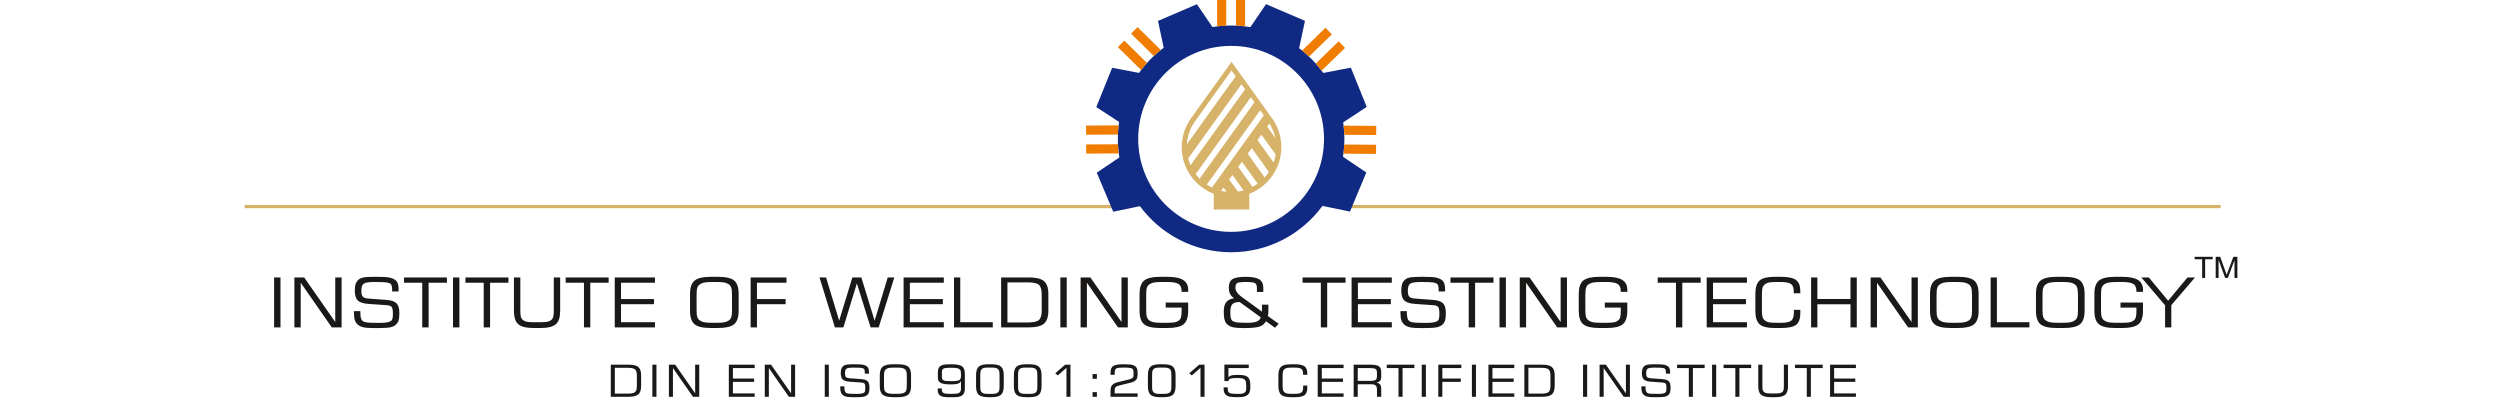 <svg xmlns="http://www.w3.org/2000/svg" xmlns:xlink="http://www.w3.org/1999/xlink" width="300" zoomAndPan="magnify" viewBox="0 0 224.88 37.5" height="50" preserveAspectRatio="xMidYMid meet" version="1.2"><g id="687cec7a51"><path style="fill:none;stroke-width:0.709;stroke-linecap:butt;stroke-linejoin:miter;stroke:#d7b369;stroke-opacity:1;stroke-miterlimit:4;" d="M 203.368 280.887 L 395.746 280.887 " transform="matrix(0.41,0,0,0.41,-61.424,-96.573)"/><path style="fill:none;stroke-width:0.709;stroke-linecap:butt;stroke-linejoin:miter;stroke:#d7b369;stroke-opacity:1;stroke-miterlimit:4;" d="M 443.659 280.887 L 637.134 280.887 " transform="matrix(0.41,0,0,0.41,-61.424,-96.573)"/><path style=" stroke:none;fill-rule:evenodd;fill:#102a83;fill-opacity:1;" d="M 110.742 2.297 C 111.332 2.297 111.91 2.348 112.473 2.441 L 113.883 0.375 L 117.387 1.875 L 116.863 4.34 C 117.695 4.969 118.426 5.719 119.035 6.566 L 121.516 6.086 L 122.945 9.621 L 120.828 11.012 C 120.898 11.496 120.934 11.992 120.934 12.5 C 120.934 13.047 120.891 13.586 120.809 14.109 L 122.91 15.523 L 121.438 19.043 L 118.961 18.531 C 117.105 21.062 114.113 22.703 110.738 22.703 C 107.375 22.703 104.395 21.07 102.535 18.555 L 100.129 19.055 L 98.648 15.539 L 100.684 14.168 C 100.594 13.625 100.547 13.066 100.547 12.5 C 100.547 11.98 100.586 11.473 100.66 10.977 L 98.605 9.637 L 100.035 6.098 L 102.449 6.562 C 103.066 5.695 103.82 4.934 104.672 4.297 L 104.16 1.883 L 107.66 0.379 L 109.062 2.434 C 109.609 2.344 110.168 2.297 110.738 2.297 Z M 110.742 4.129 C 115.359 4.129 119.102 7.875 119.102 12.5 C 119.102 17.121 115.359 20.867 110.742 20.867 C 106.121 20.867 102.379 17.121 102.379 12.5 C 102.379 7.875 106.121 4.129 110.742 4.129 Z M 110.742 4.129 "/><path style=" stroke:none;fill-rule:evenodd;fill:#f07c00;fill-opacity:1;" d="M 111.18 -0.566 L 112 -0.566 L 112 2.371 C 111.73 2.34 111.457 2.316 111.18 2.305 Z M 111.18 -0.566 "/><path style=" stroke:none;fill-rule:evenodd;fill:#f07c00;fill-opacity:1;" d="M 109.48 -0.566 L 110.301 -0.566 L 110.301 2.305 C 110.023 2.316 109.75 2.34 109.48 2.371 Z M 109.48 -0.566 "/><path style=" stroke:none;fill-rule:evenodd;fill:#f07c00;fill-opacity:1;" d="M 101.738 3.027 L 102.316 2.441 L 104.41 4.5 C 104.195 4.672 103.984 4.852 103.781 5.039 Z M 101.738 3.027 "/><path style=" stroke:none;fill-rule:evenodd;fill:#f07c00;fill-opacity:1;" d="M 100.547 4.242 L 101.125 3.652 L 103.168 5.664 C 102.984 5.871 102.809 6.086 102.641 6.301 Z M 100.547 4.242 "/><path style=" stroke:none;fill-rule:evenodd;fill:#f07c00;fill-opacity:1;" d="M 97.688 12.125 L 97.684 11.301 L 100.617 11.285 C 100.586 11.559 100.562 11.832 100.555 12.109 Z M 97.688 12.125 "/><path style=" stroke:none;fill-rule:evenodd;fill:#f07c00;fill-opacity:1;" d="M 97.695 13.824 L 97.691 13 L 100.559 12.984 C 100.57 13.266 100.594 13.539 100.629 13.809 Z M 97.695 13.824 "/><path style=" stroke:none;fill-rule:evenodd;fill:#f07c00;fill-opacity:1;" d="M 120.418 3.723 L 120.992 4.312 L 118.883 6.359 C 118.719 6.141 118.543 5.926 118.359 5.719 Z M 120.418 3.723 "/><path style=" stroke:none;fill-rule:evenodd;fill:#f07c00;fill-opacity:1;" d="M 119.234 2.5 L 119.809 3.094 L 117.75 5.09 C 117.547 4.898 117.34 4.719 117.129 4.547 Z M 119.234 2.5 "/><path style=" stroke:none;fill-rule:evenodd;fill:#f07c00;fill-opacity:1;" d="M 123.789 13.027 L 123.781 13.852 L 120.848 13.832 C 120.883 13.559 120.906 13.285 120.922 13.008 Z M 123.789 13.027 "/><path style=" stroke:none;fill-rule:evenodd;fill:#f07c00;fill-opacity:1;" d="M 123.801 11.328 L 123.797 12.152 L 120.93 12.133 C 120.918 11.855 120.898 11.578 120.867 11.309 Z M 123.801 11.328 "/><path style=" stroke:none;fill-rule:evenodd;fill:#d7b369;fill-opacity:1;" d="M 109.016 16.879 L 113.68 10.387 L 113.355 9.934 L 108.555 16.613 C 108.703 16.711 108.855 16.801 109.016 16.879 Z M 107.906 16.078 L 112.84 9.211 L 112.512 8.758 L 107.551 15.664 C 107.66 15.812 107.777 15.949 107.906 16.078 Z M 107.086 14.871 L 111.996 8.039 L 111.668 7.586 L 106.875 14.258 C 106.93 14.469 107 14.676 107.086 14.871 Z M 106.758 12.984 L 111.152 6.867 L 110.777 6.344 L 107.453 10.969 C 107.227 11.301 107.051 11.664 106.93 12.043 C 106.836 12.348 106.777 12.664 106.758 12.984 Z M 107.098 10.691 L 110.594 5.824 L 110.777 5.566 L 110.961 5.824 L 111.945 7.195 L 111.949 7.195 L 114.422 10.645 L 114.426 10.641 C 114.695 11.023 114.906 11.441 115.047 11.879 C 115.188 12.32 115.262 12.785 115.262 13.25 C 115.262 14.488 114.758 15.609 113.945 16.422 C 113.504 16.863 112.973 17.215 112.379 17.441 L 112.379 18.855 L 109.176 18.855 L 109.176 17.441 C 108.582 17.215 108.047 16.863 107.605 16.422 C 106.797 15.609 106.293 14.488 106.293 13.25 C 106.293 12.793 106.363 12.34 106.5 11.906 C 106.633 11.477 106.836 11.062 107.098 10.688 Z M 114.195 11.109 L 113.984 11.402 L 114.723 12.43 C 114.695 12.289 114.656 12.152 114.613 12.02 C 114.512 11.703 114.371 11.395 114.195 11.109 Z M 114.754 13.91 L 113.469 12.121 L 113.117 12.613 L 114.566 14.629 C 114.648 14.398 114.711 14.156 114.754 13.91 Z M 114.137 15.473 L 112.598 13.332 L 112.234 13.84 L 113.758 15.965 C 113.895 15.809 114.023 15.645 114.137 15.473 Z M 113.129 16.523 L 111.715 14.559 L 111.379 15.027 L 112.664 16.812 C 112.824 16.727 112.98 16.633 113.129 16.523 Z M 109.84 17.172 C 109.996 17.211 110.16 17.238 110.324 17.258 L 110.051 16.875 Z M 111.348 17.242 C 111.523 17.219 111.691 17.18 111.859 17.137 L 110.863 15.746 L 110.566 16.156 Z M 111.348 17.242 "/><path style=" stroke:none;fill-rule:evenodd;fill:#1b1918;fill-opacity:1;" d="M 24.609 29.465 L 24.609 24.969 L 25.184 24.969 L 25.184 29.465 Z M 26.434 29.465 L 26.434 24.969 L 27.316 24.969 L 30.113 28.98 L 30.113 24.969 L 30.684 24.969 L 30.684 29.465 L 29.801 29.465 L 27.004 25.445 L 27.004 29.465 Z M 31.797 28 L 32.371 28 L 32.371 28.086 C 32.371 28.352 32.395 28.551 32.441 28.676 C 32.488 28.805 32.562 28.895 32.668 28.945 C 32.754 28.988 32.883 29.016 33.055 29.031 C 33.23 29.051 33.586 29.059 34.129 29.059 C 34.422 29.059 34.648 29.043 34.812 29.008 C 34.973 28.973 35.094 28.922 35.172 28.848 C 35.215 28.805 35.25 28.738 35.27 28.641 C 35.289 28.543 35.301 28.414 35.301 28.25 C 35.301 27.914 35.262 27.703 35.184 27.617 C 35.105 27.531 34.953 27.48 34.723 27.465 L 33.133 27.355 C 32.656 27.324 32.328 27.219 32.145 27.047 C 31.961 26.871 31.871 26.574 31.871 26.16 C 31.871 25.898 31.898 25.688 31.961 25.527 C 32.02 25.371 32.117 25.238 32.25 25.133 C 32.355 25.055 32.5 24.996 32.688 24.961 C 32.875 24.93 33.207 24.914 33.68 24.914 L 33.863 24.914 C 34.395 24.914 34.766 24.934 34.98 24.98 C 35.199 25.023 35.379 25.102 35.527 25.207 C 35.625 25.281 35.699 25.387 35.746 25.52 C 35.793 25.652 35.816 25.82 35.816 26.02 C 35.816 26.078 35.816 26.121 35.812 26.152 C 35.812 26.184 35.812 26.211 35.809 26.234 L 35.234 26.234 L 35.234 26.125 C 35.234 25.961 35.223 25.832 35.199 25.746 C 35.18 25.656 35.145 25.594 35.098 25.551 C 35.023 25.488 34.895 25.445 34.711 25.418 C 34.527 25.395 34.18 25.379 33.668 25.379 C 33.133 25.379 32.801 25.434 32.664 25.539 C 32.527 25.645 32.461 25.852 32.461 26.168 C 32.461 26.426 32.504 26.602 32.594 26.699 C 32.684 26.797 32.852 26.855 33.109 26.871 L 34.73 26.992 C 35.156 27.023 35.457 27.125 35.625 27.297 C 35.797 27.469 35.883 27.758 35.883 28.16 C 35.883 28.453 35.859 28.676 35.816 28.824 C 35.773 28.973 35.699 29.094 35.598 29.195 C 35.473 29.316 35.305 29.402 35.094 29.453 C 34.883 29.5 34.496 29.527 33.938 29.527 L 33.68 29.527 C 33.203 29.527 32.867 29.504 32.668 29.461 C 32.473 29.422 32.305 29.348 32.176 29.242 C 32.043 29.145 31.949 29.016 31.887 28.852 C 31.828 28.684 31.797 28.473 31.797 28.223 Z M 36.297 25.445 L 36.297 24.969 L 40.164 24.969 L 40.164 25.445 L 38.516 25.445 L 38.516 29.465 L 37.941 29.465 L 37.941 25.445 Z M 40.711 29.465 L 40.711 24.969 L 41.285 24.969 L 41.285 29.465 Z M 41.828 25.445 L 41.828 24.969 L 45.699 24.969 L 45.699 25.445 L 44.047 25.445 L 44.047 29.465 L 43.473 29.465 L 43.473 25.445 Z M 46.195 24.969 L 46.77 24.969 L 46.77 27.918 C 46.77 28.207 46.785 28.41 46.824 28.527 C 46.859 28.641 46.922 28.734 47.008 28.805 C 47.102 28.875 47.211 28.926 47.34 28.957 C 47.469 28.984 47.691 29 48.004 29 L 48.547 29 C 48.863 29 49.086 28.984 49.215 28.957 C 49.344 28.926 49.457 28.875 49.551 28.805 C 49.633 28.734 49.695 28.645 49.73 28.527 C 49.762 28.414 49.781 28.211 49.781 27.918 L 49.781 24.969 L 50.355 24.969 L 50.355 27.98 C 50.355 28.555 50.227 28.953 49.965 29.18 C 49.707 29.406 49.246 29.52 48.586 29.52 L 47.961 29.52 C 47.305 29.52 46.844 29.406 46.586 29.18 C 46.324 28.953 46.195 28.555 46.195 27.98 Z M 50.852 25.445 L 50.852 24.969 L 54.719 24.969 L 54.719 25.445 L 53.066 25.445 L 53.066 29.465 L 52.496 29.465 L 52.496 25.445 Z M 55.266 29.465 L 55.266 24.969 L 58.887 24.969 L 58.887 25.445 L 55.832 25.445 L 55.832 26.918 L 58.801 26.918 L 58.801 27.375 L 55.832 27.375 L 55.832 28.996 L 58.887 28.996 L 58.887 29.465 Z M 64.387 25.379 L 64.066 25.379 C 63.703 25.379 63.445 25.398 63.297 25.434 C 63.148 25.465 63.016 25.523 62.91 25.605 C 62.805 25.68 62.734 25.785 62.695 25.914 C 62.652 26.043 62.633 26.266 62.633 26.582 L 62.633 27.859 C 62.633 28.172 62.652 28.395 62.695 28.523 C 62.734 28.648 62.805 28.75 62.91 28.828 C 63.016 28.91 63.148 28.965 63.297 29 C 63.445 29.035 63.703 29.051 64.066 29.051 L 64.387 29.051 C 64.75 29.051 65.008 29.035 65.16 29 C 65.312 28.965 65.441 28.91 65.551 28.828 C 65.648 28.754 65.723 28.652 65.762 28.527 C 65.801 28.406 65.82 28.18 65.82 27.859 L 65.82 26.578 C 65.82 26.262 65.801 26.039 65.758 25.906 C 65.719 25.777 65.648 25.676 65.543 25.598 C 65.438 25.52 65.309 25.465 65.16 25.43 C 65.012 25.398 64.75 25.379 64.387 25.379 Z M 62.043 26.453 C 62.043 25.879 62.18 25.48 62.453 25.254 C 62.723 25.027 63.207 24.914 63.902 24.914 L 64.555 24.914 C 65.258 24.914 65.746 25.023 66.016 25.246 C 66.285 25.473 66.418 25.875 66.418 26.453 L 66.418 27.98 C 66.418 28.555 66.281 28.957 66.008 29.184 C 65.734 29.406 65.25 29.52 64.555 29.52 L 63.902 29.52 C 63.207 29.52 62.723 29.406 62.453 29.184 C 62.18 28.957 62.043 28.555 62.043 27.98 Z M 67.496 29.465 L 67.496 24.969 L 70.723 24.969 L 70.723 25.445 L 68.066 25.445 L 68.066 26.918 L 70.645 26.918 L 70.645 27.375 L 68.066 27.375 L 68.066 29.465 Z M 73.695 24.969 L 74.285 24.969 L 75.465 28.859 L 76.652 24.969 L 77.461 24.969 L 78.656 28.859 L 79.836 24.969 L 80.43 24.969 L 79.023 29.465 L 78.293 29.465 L 77.059 25.504 L 75.844 29.465 L 75.082 29.465 Z M 81.262 29.465 L 81.262 24.969 L 84.883 24.969 L 84.883 25.445 L 81.828 25.445 L 81.828 26.918 L 84.797 26.918 L 84.797 27.375 L 81.828 27.375 L 81.828 28.996 L 84.883 28.996 L 84.883 29.465 Z M 85.801 29.465 L 85.801 24.969 L 86.363 24.969 L 86.363 28.996 L 89.289 28.996 L 89.289 29.465 Z M 90.043 29.465 L 90.043 24.969 L 92.535 24.969 C 93.184 24.969 93.637 25.078 93.898 25.301 C 94.16 25.527 94.293 25.914 94.293 26.473 L 94.293 27.953 C 94.293 28.512 94.16 28.906 93.898 29.129 C 93.637 29.352 93.18 29.465 92.535 29.465 Z M 90.609 29.02 L 92.441 29.02 C 92.938 29.02 93.273 28.949 93.441 28.801 C 93.609 28.652 93.695 28.375 93.695 27.961 L 93.695 26.508 C 93.695 26.074 93.609 25.781 93.445 25.637 C 93.277 25.488 92.941 25.414 92.441 25.414 L 90.609 25.414 Z M 95.371 29.465 L 95.371 24.969 L 95.945 24.969 L 95.945 29.465 Z M 97.195 29.465 L 97.195 24.969 L 98.074 24.969 L 100.875 28.98 L 100.875 24.969 L 101.441 24.969 L 101.441 29.465 L 100.562 29.465 L 97.762 25.445 L 97.762 29.465 Z M 102.5 26.453 C 102.5 25.879 102.637 25.48 102.91 25.25 C 103.184 25.027 103.664 24.914 104.359 24.914 L 105.016 24.914 C 105.652 24.914 106.121 25.008 106.422 25.195 C 106.723 25.383 106.875 25.676 106.875 26.074 L 106.875 26.266 L 106.285 26.266 L 106.285 26.211 C 106.285 25.902 106.195 25.684 106.016 25.562 C 105.832 25.441 105.488 25.379 104.98 25.379 L 104.527 25.379 C 104.172 25.379 103.918 25.398 103.762 25.434 C 103.609 25.465 103.477 25.523 103.367 25.605 C 103.27 25.68 103.199 25.777 103.156 25.902 C 103.117 26.027 103.098 26.254 103.098 26.578 L 103.098 27.859 C 103.098 28.18 103.117 28.406 103.156 28.527 C 103.199 28.652 103.27 28.754 103.367 28.828 C 103.477 28.91 103.605 28.965 103.758 29 C 103.906 29.035 104.164 29.051 104.527 29.051 L 104.98 29.051 C 105.309 29.051 105.539 29.035 105.676 29.008 C 105.812 28.977 105.93 28.926 106.031 28.852 C 106.125 28.785 106.188 28.691 106.227 28.57 C 106.266 28.453 106.285 28.25 106.285 27.961 L 106.285 27.684 L 104.852 27.684 L 104.852 27.227 L 106.875 27.227 L 106.875 27.977 C 106.875 28.555 106.738 28.957 106.465 29.184 C 106.191 29.406 105.707 29.52 105.016 29.52 L 104.359 29.52 C 103.664 29.52 103.184 29.406 102.91 29.184 C 102.637 28.957 102.5 28.555 102.5 27.977 Z M 113.41 28.562 L 111.508 27.18 C 111.195 27.184 110.977 27.25 110.852 27.379 C 110.73 27.504 110.668 27.746 110.668 28.102 C 110.668 28.355 110.684 28.535 110.715 28.641 C 110.746 28.746 110.797 28.828 110.875 28.883 C 110.953 28.945 111.082 28.988 111.258 29.016 C 111.43 29.039 111.746 29.051 112.203 29.051 C 112.578 29.051 112.859 29.016 113.047 28.938 C 113.234 28.859 113.355 28.734 113.41 28.562 Z M 113.875 28.91 C 113.758 29.141 113.566 29.301 113.301 29.391 C 113.035 29.48 112.566 29.527 111.895 29.527 C 111.422 29.527 111.074 29.496 110.863 29.441 C 110.648 29.383 110.477 29.285 110.34 29.145 C 110.25 29.051 110.184 28.918 110.141 28.75 C 110.102 28.582 110.078 28.348 110.078 28.055 C 110.078 27.672 110.152 27.387 110.293 27.203 C 110.438 27.02 110.676 26.895 111.008 26.84 C 110.848 26.738 110.727 26.609 110.648 26.457 C 110.574 26.301 110.535 26.109 110.535 25.883 C 110.535 25.52 110.641 25.266 110.859 25.125 C 111.078 24.984 111.48 24.914 112.074 24.914 C 112.629 24.914 113.031 24.988 113.273 25.141 C 113.516 25.297 113.637 25.547 113.637 25.895 L 113.637 26.273 L 113.062 26.273 L 113.062 25.93 C 113.062 25.711 113.012 25.566 112.906 25.492 C 112.801 25.418 112.523 25.379 112.074 25.379 C 111.641 25.379 111.375 25.414 111.277 25.48 C 111.18 25.547 111.129 25.68 111.129 25.883 C 111.129 26.168 111.293 26.43 111.617 26.664 C 111.633 26.676 111.645 26.688 111.656 26.695 L 113.516 28.047 L 113.516 27.422 L 114.094 27.422 L 114.094 28.086 C 114.094 28.129 114.09 28.18 114.082 28.238 C 114.074 28.297 114.062 28.363 114.047 28.438 L 115.023 29.145 L 114.688 29.496 Z M 117.172 25.445 L 117.172 24.969 L 121.039 24.969 L 121.039 25.445 L 119.387 25.445 L 119.387 29.465 L 118.816 29.465 L 118.816 25.445 Z M 121.582 29.465 L 121.582 24.969 L 125.203 24.969 L 125.203 25.445 L 122.152 25.445 L 122.152 26.918 L 125.117 26.918 L 125.117 27.375 L 122.152 27.375 L 122.152 28.996 L 125.203 28.996 L 125.203 29.465 Z M 125.98 28 L 126.555 28 L 126.555 28.086 C 126.555 28.352 126.582 28.551 126.625 28.676 C 126.672 28.805 126.75 28.895 126.855 28.945 C 126.938 28.988 127.066 29.016 127.238 29.031 C 127.414 29.051 127.77 29.059 128.312 29.059 C 128.605 29.059 128.836 29.043 128.996 29.008 C 129.156 28.973 129.277 28.922 129.359 28.848 C 129.402 28.805 129.434 28.738 129.453 28.641 C 129.477 28.543 129.484 28.414 129.484 28.25 C 129.484 27.914 129.445 27.703 129.371 27.617 C 129.293 27.531 129.137 27.48 128.91 27.465 L 127.316 27.355 C 126.84 27.324 126.512 27.219 126.328 27.047 C 126.145 26.871 126.055 26.574 126.055 26.16 C 126.055 25.898 126.086 25.688 126.145 25.527 C 126.203 25.371 126.301 25.238 126.438 25.133 C 126.539 25.055 126.684 24.996 126.871 24.961 C 127.062 24.93 127.391 24.914 127.863 24.914 L 128.051 24.914 C 128.578 24.914 128.953 24.934 129.168 24.98 C 129.383 25.023 129.566 25.102 129.711 25.207 C 129.809 25.281 129.883 25.387 129.93 25.52 C 129.977 25.652 130 25.82 130 26.02 C 130 26.078 130 26.121 130 26.152 C 129.996 26.184 129.996 26.211 129.996 26.234 L 129.418 26.234 L 129.418 26.125 C 129.418 25.961 129.41 25.832 129.387 25.746 C 129.363 25.656 129.328 25.594 129.281 25.551 C 129.207 25.488 129.082 25.445 128.898 25.418 C 128.715 25.395 128.363 25.379 127.852 25.379 C 127.32 25.379 126.984 25.434 126.848 25.539 C 126.711 25.645 126.645 25.852 126.645 26.168 C 126.645 26.426 126.688 26.602 126.777 26.699 C 126.867 26.797 127.039 26.855 127.293 26.871 L 128.914 26.992 C 129.344 27.023 129.641 27.125 129.812 27.297 C 129.984 27.469 130.066 27.758 130.066 28.16 C 130.066 28.453 130.047 28.676 130 28.824 C 129.957 28.973 129.887 29.094 129.785 29.195 C 129.656 29.316 129.488 29.402 129.277 29.453 C 129.066 29.5 128.68 29.527 128.121 29.527 L 127.863 29.527 C 127.387 29.527 127.051 29.504 126.852 29.461 C 126.656 29.422 126.492 29.348 126.359 29.242 C 126.23 29.145 126.133 29.016 126.074 28.852 C 126.012 28.684 125.98 28.473 125.98 28.223 Z M 130.48 25.445 L 130.48 24.969 L 134.352 24.969 L 134.352 25.445 L 132.699 25.445 L 132.699 29.465 L 132.125 29.465 L 132.125 25.445 Z M 134.895 29.465 L 134.895 24.969 L 135.469 24.969 L 135.469 29.465 Z M 136.719 29.465 L 136.719 24.969 L 137.602 24.969 L 140.398 28.98 L 140.398 24.969 L 140.969 24.969 L 140.969 29.465 L 140.086 29.465 L 137.289 25.445 L 137.289 29.465 Z M 142.027 26.453 C 142.027 25.879 142.16 25.48 142.434 25.25 C 142.707 25.027 143.191 24.914 143.883 24.914 L 144.539 24.914 C 145.176 24.914 145.645 25.008 145.945 25.195 C 146.25 25.383 146.398 25.676 146.398 26.074 L 146.398 26.266 L 145.809 26.266 L 145.809 26.211 C 145.809 25.902 145.719 25.684 145.539 25.562 C 145.359 25.441 145.012 25.379 144.504 25.379 L 144.051 25.379 C 143.695 25.379 143.441 25.398 143.289 25.434 C 143.133 25.465 143 25.523 142.891 25.605 C 142.793 25.68 142.723 25.777 142.684 25.902 C 142.641 26.027 142.621 26.254 142.621 26.578 L 142.621 27.859 C 142.621 28.18 142.641 28.406 142.684 28.527 C 142.723 28.652 142.793 28.754 142.891 28.828 C 143 28.91 143.133 28.965 143.281 29 C 143.434 29.035 143.688 29.051 144.051 29.051 L 144.504 29.051 C 144.832 29.051 145.066 29.035 145.203 29.008 C 145.34 28.977 145.457 28.926 145.555 28.852 C 145.648 28.785 145.715 28.691 145.754 28.57 C 145.789 28.453 145.809 28.25 145.809 27.961 L 145.809 27.684 L 144.375 27.684 L 144.375 27.227 L 146.398 27.227 L 146.398 27.977 C 146.398 28.555 146.262 28.957 145.988 29.184 C 145.719 29.406 145.234 29.52 144.539 29.52 L 143.883 29.52 C 143.191 29.52 142.707 29.406 142.434 29.184 C 142.16 28.957 142.027 28.555 142.027 27.977 Z M 149.133 25.445 L 149.133 24.969 L 153 24.969 L 153 25.445 L 151.348 25.445 L 151.348 29.465 L 150.777 29.465 L 150.777 25.445 Z M 153.543 29.465 L 153.543 24.969 L 157.164 24.969 L 157.164 25.445 L 154.113 25.445 L 154.113 26.918 L 157.078 26.918 L 157.078 27.375 L 154.113 27.375 L 154.113 28.996 L 157.164 28.996 L 157.164 29.465 Z M 157.922 26.453 C 157.922 25.879 158.047 25.477 158.301 25.25 C 158.555 25.023 159 24.914 159.641 24.914 L 160.246 24.914 C 160.883 24.914 161.328 25.008 161.586 25.203 C 161.84 25.398 161.969 25.727 161.969 26.195 L 161.969 26.391 L 161.379 26.391 L 161.379 26.266 C 161.379 25.926 161.301 25.691 161.141 25.57 C 160.98 25.445 160.668 25.379 160.203 25.379 L 159.805 25.379 C 159.492 25.379 159.266 25.398 159.125 25.43 C 158.98 25.465 158.863 25.52 158.77 25.598 C 158.672 25.676 158.605 25.773 158.566 25.898 C 158.531 26.023 158.512 26.25 158.512 26.578 L 158.512 27.859 C 158.512 28.184 158.531 28.41 158.566 28.535 C 158.605 28.656 158.672 28.758 158.77 28.836 C 158.863 28.914 158.977 28.969 159.113 29.004 C 159.25 29.035 159.48 29.051 159.805 29.051 L 160.203 29.051 C 160.68 29.051 160.996 28.988 161.156 28.855 C 161.312 28.727 161.391 28.473 161.391 28.102 C 161.391 28.047 161.391 28.004 161.387 27.973 C 161.387 27.941 161.387 27.914 161.383 27.891 L 161.969 27.891 L 161.969 28.184 C 161.969 28.684 161.844 29.031 161.598 29.227 C 161.348 29.422 160.898 29.52 160.246 29.52 L 159.641 29.52 C 159 29.52 158.555 29.406 158.301 29.184 C 158.047 28.957 157.922 28.555 157.922 27.98 Z M 162.938 29.465 L 162.938 24.969 L 163.504 24.969 L 163.504 26.91 L 166.484 26.91 L 166.484 24.969 L 167.051 24.969 L 167.051 29.465 L 166.484 29.465 L 166.484 27.383 L 163.504 27.383 L 163.504 29.465 Z M 168.297 29.465 L 168.297 24.969 L 169.18 24.969 L 171.98 28.98 L 171.98 24.969 L 172.547 24.969 L 172.547 29.465 L 171.668 29.465 L 168.867 25.445 L 168.867 29.465 Z M 175.984 25.379 L 175.668 25.379 C 175.305 25.379 175.047 25.398 174.895 25.434 C 174.746 25.465 174.617 25.523 174.508 25.605 C 174.406 25.68 174.336 25.785 174.293 25.914 C 174.25 26.043 174.23 26.266 174.23 26.582 L 174.23 27.859 C 174.23 28.172 174.25 28.395 174.293 28.523 C 174.336 28.648 174.406 28.75 174.508 28.828 C 174.617 28.91 174.746 28.965 174.895 29 C 175.047 29.035 175.305 29.051 175.668 29.051 L 175.984 29.051 C 176.348 29.051 176.605 29.035 176.758 29 C 176.91 28.965 177.043 28.91 177.152 28.828 C 177.25 28.754 177.32 28.652 177.359 28.527 C 177.402 28.406 177.422 28.18 177.422 27.859 L 177.422 26.578 C 177.422 26.262 177.398 26.039 177.359 25.906 C 177.316 25.777 177.246 25.676 177.145 25.598 C 177.039 25.52 176.91 25.465 176.758 25.43 C 176.609 25.398 176.352 25.379 175.984 25.379 Z M 173.641 26.453 C 173.641 25.879 173.777 25.48 174.051 25.254 C 174.324 25.027 174.809 24.914 175.504 24.914 L 176.156 24.914 C 176.859 24.914 177.344 25.023 177.613 25.246 C 177.883 25.473 178.016 25.875 178.016 26.453 L 178.016 27.98 C 178.016 28.555 177.879 28.957 177.605 29.184 C 177.332 29.406 176.848 29.52 176.156 29.52 L 175.504 29.52 C 174.809 29.52 174.324 29.406 174.051 29.184 C 173.777 28.957 173.641 28.555 173.641 27.98 Z M 179.098 29.465 L 179.098 24.969 L 179.66 24.969 L 179.66 28.996 L 182.586 28.996 L 182.586 29.465 Z M 185.52 25.379 L 185.203 25.379 C 184.84 25.379 184.582 25.398 184.43 25.434 C 184.281 25.465 184.152 25.523 184.043 25.605 C 183.941 25.68 183.871 25.785 183.828 25.914 C 183.785 26.043 183.766 26.266 183.766 26.582 L 183.766 27.859 C 183.766 28.172 183.785 28.395 183.828 28.523 C 183.871 28.648 183.941 28.75 184.043 28.828 C 184.152 28.91 184.281 28.965 184.43 29 C 184.582 29.035 184.84 29.051 185.203 29.051 L 185.52 29.051 C 185.883 29.051 186.141 29.035 186.293 29 C 186.445 28.965 186.578 28.91 186.688 28.828 C 186.785 28.754 186.855 28.652 186.895 28.527 C 186.938 28.406 186.957 28.18 186.957 27.859 L 186.957 26.578 C 186.957 26.262 186.934 26.039 186.895 25.906 C 186.852 25.777 186.781 25.676 186.68 25.598 C 186.574 25.52 186.445 25.465 186.293 25.43 C 186.145 25.398 185.887 25.379 185.52 25.379 Z M 183.176 26.453 C 183.176 25.879 183.312 25.48 183.586 25.254 C 183.859 25.027 184.344 24.914 185.039 24.914 L 185.691 24.914 C 186.395 24.914 186.879 25.023 187.148 25.246 C 187.418 25.473 187.555 25.875 187.555 26.453 L 187.555 27.98 C 187.555 28.555 187.414 28.957 187.141 29.184 C 186.867 29.406 186.383 29.52 185.691 29.52 L 185.039 29.52 C 184.344 29.52 183.859 29.406 183.586 29.184 C 183.312 28.957 183.176 28.555 183.176 27.98 Z M 188.434 26.453 C 188.434 25.879 188.57 25.48 188.844 25.25 C 189.117 25.027 189.598 24.914 190.293 24.914 L 190.949 24.914 C 191.586 24.914 192.055 25.008 192.355 25.195 C 192.656 25.383 192.809 25.676 192.809 26.074 L 192.809 26.266 L 192.219 26.266 L 192.219 26.211 C 192.219 25.902 192.129 25.684 191.949 25.562 C 191.766 25.441 191.422 25.379 190.914 25.379 L 190.461 25.379 C 190.105 25.379 189.852 25.398 189.695 25.434 C 189.543 25.465 189.41 25.523 189.301 25.605 C 189.203 25.68 189.133 25.777 189.09 25.902 C 189.051 26.027 189.031 26.254 189.031 26.578 L 189.031 27.859 C 189.031 28.18 189.051 28.406 189.09 28.527 C 189.133 28.652 189.203 28.754 189.301 28.828 C 189.41 28.91 189.539 28.965 189.691 29 C 189.84 29.035 190.098 29.051 190.461 29.051 L 190.914 29.051 C 191.242 29.051 191.473 29.035 191.609 29.008 C 191.746 28.977 191.863 28.926 191.965 28.852 C 192.055 28.785 192.121 28.691 192.16 28.57 C 192.199 28.453 192.219 28.25 192.219 27.961 L 192.219 27.684 L 190.785 27.684 L 190.785 27.227 L 192.809 27.227 L 192.809 27.977 C 192.809 28.555 192.672 28.957 192.398 29.184 C 192.125 29.406 191.641 29.52 190.949 29.52 L 190.293 29.52 C 189.598 29.52 189.117 29.406 188.844 29.184 C 188.57 28.957 188.434 28.555 188.434 27.977 Z M 195.359 29.465 L 194.797 29.465 L 194.797 27.473 L 192.66 24.969 L 193.332 24.969 L 195.074 27.062 L 196.816 24.969 L 197.492 24.969 L 195.359 27.465 Z M 195.359 29.465 "/><path style=" stroke:none;fill-rule:evenodd;fill:#1b1918;fill-opacity:1;" d="M 198.133 25.012 L 198.133 23.336 L 197.457 23.336 L 197.457 23.113 L 199.082 23.113 L 199.082 23.336 L 198.402 23.336 L 198.402 25.012 Z M 199.352 25.012 L 199.352 23.113 L 199.758 23.113 L 200.242 24.457 C 200.289 24.582 200.32 24.676 200.34 24.738 C 200.363 24.668 200.398 24.566 200.449 24.434 L 200.941 23.113 L 201.305 23.113 L 201.305 25.012 L 201.043 25.012 L 201.043 23.422 L 200.449 25.012 L 200.203 25.012 L 199.613 23.395 L 199.613 25.012 Z M 199.352 25.012 "/><path style=" stroke:none;fill-rule:evenodd;fill:#1b1918;fill-opacity:1;" d="M 54.91 35.711 L 54.91 32.82 L 56.512 32.82 C 56.93 32.82 57.223 32.891 57.391 33.035 C 57.559 33.176 57.641 33.43 57.641 33.785 L 57.641 34.738 C 57.641 35.098 57.559 35.348 57.391 35.492 C 57.223 35.637 56.93 35.711 56.512 35.711 Z M 55.277 35.426 L 56.453 35.426 C 56.773 35.426 56.988 35.379 57.098 35.281 C 57.203 35.188 57.258 35.008 57.258 34.742 L 57.258 33.809 C 57.258 33.527 57.203 33.344 57.098 33.246 C 56.988 33.152 56.773 33.105 56.453 33.105 L 55.277 33.105 Z M 58.652 35.711 L 58.652 32.82 L 59.02 32.82 L 59.02 35.711 Z M 60.141 35.711 L 60.141 32.82 L 60.707 32.82 L 62.504 35.398 L 62.504 32.82 L 62.871 32.82 L 62.871 35.711 L 62.305 35.711 L 60.504 33.125 L 60.504 35.711 Z M 65.535 35.711 L 65.535 32.82 L 67.863 32.82 L 67.863 33.125 L 65.902 33.125 L 65.902 34.07 L 67.809 34.07 L 67.809 34.367 L 65.902 34.367 L 65.902 35.406 L 67.863 35.406 L 67.863 35.711 Z M 68.77 35.711 L 68.77 32.82 L 69.336 32.82 L 71.137 35.398 L 71.137 32.82 L 71.5 32.82 L 71.5 35.711 L 70.938 35.711 L 69.137 33.125 L 69.137 35.711 Z M 74.168 35.711 L 74.168 32.82 L 74.535 32.82 L 74.535 35.711 Z M 75.562 34.77 L 75.934 34.77 L 75.934 34.824 C 75.934 34.996 75.949 35.121 75.98 35.203 C 76.008 35.285 76.059 35.344 76.125 35.375 C 76.18 35.402 76.262 35.422 76.371 35.434 C 76.484 35.441 76.715 35.449 77.062 35.449 C 77.25 35.449 77.398 35.438 77.504 35.418 C 77.605 35.395 77.684 35.359 77.734 35.312 C 77.762 35.285 77.781 35.242 77.797 35.18 C 77.809 35.117 77.816 35.035 77.816 34.93 C 77.816 34.711 77.793 34.578 77.742 34.523 C 77.691 34.469 77.594 34.434 77.445 34.426 L 76.422 34.355 C 76.117 34.332 75.906 34.266 75.785 34.156 C 75.668 34.043 75.609 33.852 75.609 33.586 C 75.609 33.418 75.629 33.281 75.668 33.18 C 75.707 33.078 75.77 32.992 75.855 32.926 C 75.922 32.875 76.016 32.836 76.137 32.816 C 76.258 32.793 76.469 32.785 76.773 32.785 L 76.895 32.785 C 77.234 32.785 77.473 32.797 77.613 32.824 C 77.75 32.855 77.867 32.902 77.961 32.973 C 78.023 33.02 78.07 33.086 78.102 33.172 C 78.133 33.258 78.148 33.367 78.148 33.492 C 78.148 33.531 78.148 33.559 78.148 33.582 C 78.145 33.602 78.145 33.617 78.145 33.633 L 77.773 33.633 L 77.773 33.562 C 77.773 33.457 77.766 33.375 77.754 33.316 C 77.738 33.262 77.715 33.219 77.684 33.191 C 77.641 33.152 77.555 33.125 77.438 33.109 C 77.32 33.094 77.098 33.086 76.766 33.086 C 76.426 33.086 76.211 33.117 76.121 33.184 C 76.035 33.254 75.988 33.387 75.988 33.59 C 75.988 33.754 76.02 33.871 76.074 33.934 C 76.133 33.996 76.242 34.031 76.406 34.043 L 77.449 34.121 C 77.727 34.141 77.918 34.207 78.027 34.316 C 78.137 34.426 78.191 34.613 78.191 34.871 C 78.191 35.059 78.176 35.203 78.148 35.297 C 78.121 35.391 78.074 35.473 78.008 35.535 C 77.93 35.613 77.82 35.668 77.684 35.703 C 77.547 35.734 77.301 35.75 76.941 35.75 L 76.773 35.75 C 76.469 35.75 76.25 35.734 76.125 35.707 C 75.996 35.68 75.891 35.633 75.809 35.566 C 75.723 35.504 75.66 35.422 75.625 35.312 C 75.582 35.207 75.562 35.074 75.562 34.91 Z M 80.629 33.086 L 80.422 33.086 C 80.191 33.086 80.023 33.094 79.93 33.117 C 79.832 33.141 79.75 33.176 79.68 33.227 C 79.613 33.277 79.566 33.344 79.539 33.426 C 79.516 33.512 79.5 33.652 79.5 33.855 L 79.5 34.676 C 79.5 34.879 79.516 35.02 79.539 35.102 C 79.566 35.188 79.613 35.25 79.68 35.301 C 79.75 35.352 79.832 35.391 79.93 35.41 C 80.023 35.434 80.191 35.445 80.422 35.445 L 80.629 35.445 C 80.863 35.445 81.027 35.434 81.125 35.41 C 81.223 35.391 81.309 35.352 81.379 35.301 C 81.441 35.254 81.488 35.188 81.512 35.109 C 81.539 35.027 81.551 34.883 81.551 34.676 L 81.551 33.852 C 81.551 33.652 81.539 33.508 81.512 33.422 C 81.484 33.34 81.438 33.273 81.375 33.223 C 81.305 33.172 81.223 33.137 81.125 33.117 C 81.031 33.094 80.863 33.086 80.629 33.086 Z M 79.121 33.773 C 79.121 33.406 79.207 33.148 79.387 33.004 C 79.559 32.855 79.871 32.785 80.32 32.785 L 80.738 32.785 C 81.191 32.785 81.504 32.855 81.676 33 C 81.848 33.141 81.934 33.402 81.934 33.773 L 81.934 34.754 C 81.934 35.125 81.848 35.383 81.672 35.527 C 81.496 35.672 81.184 35.746 80.738 35.746 L 80.32 35.746 C 79.871 35.746 79.559 35.672 79.387 35.527 C 79.207 35.383 79.121 35.125 79.121 34.754 Z M 84.711 33.504 L 84.711 33.918 C 84.711 34.074 84.762 34.176 84.855 34.227 C 84.949 34.281 85.188 34.305 85.57 34.305 C 85.797 34.305 85.965 34.297 86.078 34.273 C 86.191 34.254 86.277 34.219 86.328 34.172 C 86.363 34.137 86.391 34.09 86.406 34.027 C 86.422 33.961 86.43 33.863 86.43 33.73 C 86.43 33.602 86.422 33.504 86.41 33.434 C 86.398 33.363 86.383 33.316 86.355 33.289 C 86.293 33.219 86.207 33.168 86.094 33.137 C 85.98 33.109 85.77 33.098 85.461 33.098 C 85.148 33.098 84.945 33.121 84.852 33.176 C 84.758 33.227 84.711 33.336 84.711 33.504 Z M 86.777 33.629 L 86.777 34.961 C 86.777 35.25 86.707 35.453 86.559 35.57 C 86.41 35.691 86.16 35.75 85.805 35.75 L 85.289 35.75 C 84.949 35.75 84.703 35.699 84.559 35.602 C 84.41 35.504 84.336 35.344 84.336 35.117 L 84.336 34.961 L 84.707 34.961 L 84.707 35.055 C 84.707 35.211 84.754 35.316 84.852 35.367 C 84.949 35.422 85.164 35.449 85.5 35.449 C 85.73 35.449 85.902 35.441 86.008 35.43 C 86.117 35.418 86.195 35.398 86.246 35.367 C 86.301 35.34 86.344 35.289 86.379 35.223 C 86.414 35.152 86.43 35.078 86.43 34.992 L 86.43 34.301 C 86.371 34.41 86.273 34.484 86.141 34.531 C 86.008 34.574 85.789 34.598 85.484 34.598 C 85.066 34.598 84.773 34.551 84.602 34.461 C 84.434 34.371 84.348 34.223 84.348 34.012 L 84.348 33.484 C 84.348 33.344 84.371 33.23 84.414 33.133 C 84.461 33.039 84.527 32.965 84.621 32.914 C 84.707 32.867 84.812 32.832 84.941 32.812 C 85.07 32.793 85.301 32.785 85.625 32.785 C 86.062 32.785 86.363 32.844 86.531 32.973 C 86.695 33.094 86.777 33.316 86.777 33.629 Z M 88.887 35.449 L 89.18 35.449 C 89.352 35.449 89.477 35.438 89.559 35.418 C 89.637 35.398 89.703 35.363 89.758 35.316 C 89.809 35.27 89.848 35.211 89.867 35.137 C 89.887 35.066 89.898 34.938 89.898 34.75 L 89.898 33.781 C 89.898 33.598 89.887 33.469 89.867 33.395 C 89.848 33.324 89.809 33.262 89.758 33.215 C 89.703 33.168 89.633 33.133 89.551 33.113 C 89.465 33.09 89.34 33.082 89.18 33.082 L 88.887 33.082 C 88.711 33.082 88.582 33.09 88.5 33.109 C 88.422 33.129 88.355 33.164 88.305 33.211 C 88.254 33.258 88.219 33.32 88.195 33.391 C 88.176 33.465 88.164 33.594 88.164 33.781 L 88.164 34.746 C 88.164 34.934 88.176 35.062 88.195 35.137 C 88.219 35.211 88.254 35.27 88.305 35.316 C 88.355 35.363 88.422 35.398 88.5 35.418 C 88.582 35.438 88.711 35.449 88.887 35.449 Z M 88.871 35.746 C 88.469 35.746 88.184 35.672 88.023 35.527 C 87.863 35.383 87.785 35.125 87.785 34.754 L 87.785 33.773 C 87.785 33.402 87.863 33.145 88.023 33 C 88.184 32.855 88.469 32.785 88.871 32.785 L 89.191 32.785 C 89.594 32.785 89.879 32.855 90.035 33 C 90.195 33.145 90.277 33.402 90.277 33.773 L 90.277 34.754 C 90.277 35.125 90.195 35.383 90.035 35.527 C 89.879 35.672 89.594 35.746 89.191 35.746 Z M 92.289 35.449 L 92.578 35.449 C 92.754 35.449 92.879 35.438 92.961 35.418 C 93.039 35.398 93.105 35.363 93.16 35.316 C 93.211 35.27 93.246 35.211 93.27 35.137 C 93.289 35.066 93.301 34.938 93.301 34.75 L 93.301 33.781 C 93.301 33.598 93.289 33.469 93.27 33.395 C 93.246 33.324 93.211 33.262 93.16 33.215 C 93.105 33.168 93.035 33.133 92.949 33.113 C 92.867 33.09 92.742 33.082 92.578 33.082 L 92.289 33.082 C 92.109 33.082 91.98 33.09 91.902 33.109 C 91.824 33.129 91.758 33.164 91.707 33.211 C 91.656 33.258 91.617 33.32 91.598 33.391 C 91.574 33.465 91.566 33.594 91.566 33.781 L 91.566 34.746 C 91.566 34.934 91.574 35.062 91.598 35.137 C 91.617 35.211 91.656 35.27 91.707 35.316 C 91.758 35.363 91.824 35.398 91.902 35.418 C 91.98 35.438 92.109 35.449 92.289 35.449 Z M 92.273 35.746 C 91.871 35.746 91.586 35.672 91.426 35.527 C 91.266 35.383 91.188 35.125 91.188 34.754 L 91.188 33.773 C 91.188 33.402 91.266 33.145 91.426 33 C 91.586 32.855 91.871 32.785 92.273 32.785 L 92.594 32.785 C 92.996 32.785 93.277 32.855 93.438 33 C 93.598 33.145 93.68 33.402 93.68 33.773 L 93.68 34.754 C 93.68 35.125 93.598 35.383 93.438 35.527 C 93.277 35.672 92.996 35.746 92.594 35.746 Z M 95.922 35.711 L 95.922 33.105 L 95.141 33.789 L 94.914 33.594 L 95.805 32.82 L 96.281 32.82 L 96.281 35.711 Z M 98.27 35.711 L 98.27 35.289 L 98.66 35.289 L 98.66 35.711 Z M 98.27 34.09 L 98.27 33.664 L 98.66 33.664 L 98.66 34.09 Z M 99.887 35.711 L 99.887 35.223 C 99.887 35.07 99.898 34.949 99.926 34.863 C 99.953 34.773 99.996 34.699 100.059 34.637 C 100.113 34.578 100.188 34.527 100.277 34.484 C 100.363 34.441 100.512 34.398 100.715 34.352 L 101.465 34.172 C 101.578 34.145 101.676 34.113 101.75 34.078 C 101.824 34.047 101.875 34.012 101.902 33.977 C 101.922 33.949 101.938 33.914 101.949 33.867 C 101.957 33.82 101.961 33.73 101.961 33.594 C 101.961 33.453 101.949 33.355 101.93 33.301 C 101.91 33.242 101.871 33.199 101.82 33.164 C 101.777 33.137 101.688 33.113 101.555 33.102 C 101.426 33.086 101.238 33.082 101.004 33.082 C 100.684 33.082 100.48 33.109 100.391 33.172 C 100.305 33.234 100.262 33.363 100.262 33.562 L 100.262 33.734 L 99.887 33.734 L 99.887 33.543 C 99.887 33.258 99.965 33.059 100.121 32.949 C 100.277 32.84 100.578 32.785 101.027 32.785 C 101.285 32.785 101.48 32.789 101.605 32.801 C 101.734 32.812 101.832 32.828 101.898 32.855 C 102.059 32.918 102.172 33 102.234 33.102 C 102.297 33.199 102.328 33.375 102.328 33.621 C 102.328 33.895 102.281 34.086 102.188 34.191 C 102.098 34.301 101.922 34.387 101.66 34.449 L 100.73 34.676 C 100.535 34.727 100.406 34.781 100.348 34.836 C 100.289 34.895 100.262 34.977 100.262 35.09 L 100.262 35.406 L 102.328 35.406 L 102.328 35.711 Z M 104.352 35.449 L 104.645 35.449 C 104.816 35.449 104.945 35.438 105.023 35.418 C 105.102 35.398 105.168 35.363 105.223 35.316 C 105.273 35.27 105.312 35.211 105.332 35.137 C 105.352 35.066 105.363 34.938 105.363 34.75 L 105.363 33.781 C 105.363 33.598 105.352 33.469 105.332 33.395 C 105.312 33.324 105.273 33.262 105.223 33.215 C 105.168 33.168 105.098 33.133 105.016 33.113 C 104.93 33.09 104.805 33.082 104.645 33.082 L 104.352 33.082 C 104.176 33.082 104.047 33.09 103.965 33.109 C 103.887 33.129 103.82 33.164 103.77 33.211 C 103.719 33.258 103.684 33.32 103.66 33.391 C 103.641 33.465 103.629 33.594 103.629 33.781 L 103.629 34.746 C 103.629 34.934 103.641 35.062 103.66 35.137 C 103.684 35.211 103.719 35.27 103.77 35.316 C 103.82 35.363 103.887 35.398 103.965 35.418 C 104.047 35.438 104.176 35.449 104.352 35.449 Z M 104.336 35.746 C 103.934 35.746 103.648 35.672 103.488 35.527 C 103.328 35.383 103.25 35.125 103.25 34.754 L 103.25 33.773 C 103.25 33.402 103.328 33.145 103.488 33 C 103.648 32.855 103.934 32.785 104.336 32.785 L 104.656 32.785 C 105.062 32.785 105.344 32.855 105.504 33 C 105.66 33.145 105.742 33.402 105.742 33.773 L 105.742 34.754 C 105.742 35.125 105.66 35.383 105.504 35.527 C 105.344 35.672 105.062 35.746 104.656 35.746 Z M 107.984 35.711 L 107.984 33.105 L 107.203 33.789 L 106.977 33.594 L 107.867 32.82 L 108.348 32.82 L 108.348 35.711 Z M 110.07 34.863 L 110.441 34.863 L 110.441 35.055 C 110.441 35.207 110.492 35.309 110.594 35.367 C 110.695 35.422 110.922 35.449 111.273 35.449 L 111.387 35.449 C 111.578 35.449 111.715 35.438 111.797 35.41 C 111.879 35.387 111.949 35.344 112.008 35.281 C 112.039 35.246 112.062 35.203 112.078 35.152 C 112.094 35.098 112.098 35.008 112.098 34.879 L 112.098 34.746 C 112.098 34.598 112.094 34.488 112.082 34.422 C 112.07 34.352 112.051 34.293 112.023 34.246 C 111.977 34.164 111.902 34.105 111.797 34.07 C 111.695 34.039 111.527 34.02 111.289 34.02 C 110.988 34.02 110.781 34.043 110.672 34.082 C 110.562 34.121 110.508 34.195 110.5 34.297 L 110.133 34.297 L 110.133 32.816 L 112.328 32.816 L 112.328 33.125 L 110.5 33.125 L 110.5 33.957 C 110.566 33.879 110.652 33.82 110.758 33.789 C 110.867 33.758 111.059 33.742 111.336 33.742 C 111.582 33.742 111.762 33.754 111.879 33.777 C 111.996 33.801 112.098 33.84 112.176 33.891 C 112.285 33.969 112.359 34.066 112.406 34.188 C 112.449 34.305 112.473 34.488 112.473 34.734 C 112.473 34.969 112.457 35.145 112.418 35.258 C 112.383 35.375 112.32 35.465 112.234 35.535 C 112.141 35.613 112.027 35.664 111.898 35.699 C 111.77 35.73 111.57 35.746 111.293 35.746 C 110.953 35.746 110.715 35.73 110.578 35.695 C 110.441 35.66 110.332 35.602 110.25 35.52 C 110.191 35.457 110.145 35.387 110.117 35.309 C 110.086 35.227 110.07 35.141 110.07 35.051 Z M 114.996 33.773 C 114.996 33.402 115.078 33.145 115.242 33 C 115.402 32.855 115.691 32.785 116.102 32.785 L 116.492 32.785 C 116.898 32.785 117.188 32.844 117.352 32.973 C 117.516 33.094 117.598 33.309 117.598 33.605 L 117.598 33.734 L 117.219 33.734 L 117.219 33.652 C 117.219 33.434 117.168 33.285 117.066 33.203 C 116.965 33.125 116.762 33.086 116.465 33.086 L 116.207 33.086 C 116.008 33.086 115.859 33.094 115.77 33.117 C 115.68 33.137 115.602 33.172 115.543 33.223 C 115.48 33.273 115.438 33.336 115.414 33.418 C 115.387 33.496 115.375 33.641 115.375 33.855 L 115.375 34.676 C 115.375 34.887 115.387 35.031 115.414 35.113 C 115.438 35.191 115.48 35.254 115.543 35.305 C 115.602 35.355 115.676 35.391 115.762 35.414 C 115.852 35.434 115.996 35.445 116.207 35.445 L 116.465 35.445 C 116.77 35.445 116.973 35.402 117.074 35.316 C 117.176 35.234 117.227 35.074 117.227 34.836 C 117.227 34.797 117.227 34.77 117.227 34.75 C 117.223 34.73 117.223 34.715 117.223 34.695 L 117.598 34.695 L 117.598 34.887 C 117.598 35.207 117.52 35.43 117.359 35.559 C 117.199 35.684 116.91 35.746 116.492 35.746 L 116.102 35.746 C 115.691 35.746 115.402 35.672 115.242 35.527 C 115.078 35.383 114.996 35.125 114.996 34.754 Z M 118.535 35.711 L 118.535 32.82 L 120.863 32.82 L 120.863 33.125 L 118.902 33.125 L 118.902 34.07 L 120.809 34.07 L 120.809 34.367 L 118.902 34.367 L 118.902 35.406 L 120.863 35.406 L 120.863 35.711 Z M 123.195 33.125 L 122.137 33.125 L 122.137 34.281 L 123.195 34.281 C 123.473 34.281 123.652 34.254 123.738 34.191 C 123.824 34.133 123.867 34.027 123.867 33.875 L 123.867 33.535 C 123.867 33.379 123.824 33.27 123.742 33.211 C 123.66 33.156 123.477 33.125 123.195 33.125 Z M 121.77 35.711 L 121.77 32.82 L 123.27 32.82 C 123.641 32.82 123.898 32.867 124.039 32.961 C 124.18 33.059 124.25 33.23 124.25 33.48 L 124.25 33.914 C 124.25 34.066 124.215 34.188 124.145 34.273 C 124.074 34.359 123.965 34.41 123.82 34.434 C 123.98 34.465 124.09 34.527 124.156 34.609 C 124.219 34.695 124.25 34.832 124.25 35.016 L 124.25 35.711 L 123.867 35.711 L 123.867 35.113 C 123.867 34.906 123.828 34.766 123.754 34.695 C 123.68 34.621 123.531 34.582 123.312 34.582 L 122.137 34.582 L 122.137 35.711 Z M 124.746 33.125 L 124.746 32.82 L 127.234 32.82 L 127.234 33.125 L 126.172 33.125 L 126.172 35.711 L 125.805 35.711 L 125.805 33.125 Z M 127.898 35.711 L 127.898 32.82 L 128.27 32.82 L 128.27 35.711 Z M 129.387 35.711 L 129.387 32.82 L 131.461 32.82 L 131.461 33.125 L 129.75 33.125 L 129.75 34.07 L 131.41 34.07 L 131.41 34.367 L 129.75 34.367 L 129.75 35.711 Z M 132.41 35.711 L 132.41 32.82 L 132.777 32.82 L 132.777 35.711 Z M 133.898 35.711 L 133.898 32.82 L 136.227 32.82 L 136.227 33.125 L 134.262 33.125 L 134.262 34.07 L 136.172 34.07 L 136.172 34.367 L 134.262 34.367 L 134.262 35.406 L 136.227 35.406 L 136.227 35.711 Z M 137.133 35.711 L 137.133 32.82 L 138.734 32.82 C 139.152 32.82 139.441 32.891 139.609 33.035 C 139.781 33.176 139.863 33.43 139.863 33.785 L 139.863 34.738 C 139.863 35.098 139.777 35.348 139.609 35.492 C 139.441 35.637 139.148 35.711 138.734 35.711 Z M 137.496 35.426 L 138.676 35.426 C 138.992 35.426 139.207 35.379 139.316 35.281 C 139.426 35.188 139.48 35.008 139.48 34.742 L 139.48 33.809 C 139.48 33.527 139.426 33.344 139.316 33.246 C 139.211 33.152 138.996 33.105 138.676 33.105 L 137.496 33.105 Z M 142.414 35.711 L 142.414 32.82 L 142.785 32.82 L 142.785 35.711 Z M 143.902 35.711 L 143.902 32.82 L 144.469 32.82 L 146.27 35.398 L 146.27 32.82 L 146.633 32.82 L 146.633 35.711 L 146.07 35.711 L 144.27 33.125 L 144.27 35.711 Z M 147.664 34.77 L 148.035 34.77 L 148.035 34.824 C 148.035 34.996 148.051 35.121 148.082 35.203 C 148.109 35.285 148.16 35.344 148.227 35.375 C 148.281 35.402 148.363 35.422 148.477 35.434 C 148.586 35.441 148.816 35.449 149.164 35.449 C 149.352 35.449 149.5 35.438 149.605 35.418 C 149.707 35.395 149.785 35.359 149.836 35.312 C 149.863 35.285 149.887 35.242 149.898 35.18 C 149.91 35.117 149.918 35.035 149.918 34.93 C 149.918 34.711 149.895 34.578 149.844 34.523 C 149.793 34.469 149.695 34.434 149.547 34.426 L 148.523 34.355 C 148.219 34.332 148.008 34.266 147.887 34.156 C 147.77 34.043 147.711 33.852 147.711 33.586 C 147.711 33.418 147.73 33.281 147.77 33.18 C 147.809 33.078 147.871 32.992 147.957 32.926 C 148.023 32.875 148.117 32.836 148.238 32.816 C 148.359 32.793 148.57 32.785 148.875 32.785 L 148.996 32.785 C 149.336 32.785 149.574 32.797 149.715 32.824 C 149.852 32.855 149.969 32.902 150.062 32.973 C 150.125 33.02 150.176 33.086 150.203 33.172 C 150.234 33.258 150.25 33.367 150.25 33.492 C 150.25 33.531 150.25 33.559 150.25 33.582 C 150.25 33.602 150.246 33.617 150.246 33.633 L 149.875 33.633 L 149.875 33.562 C 149.875 33.457 149.867 33.375 149.855 33.316 C 149.84 33.262 149.816 33.219 149.785 33.191 C 149.742 33.152 149.656 33.125 149.539 33.109 C 149.422 33.094 149.199 33.086 148.867 33.086 C 148.527 33.086 148.312 33.117 148.223 33.184 C 148.137 33.254 148.094 33.387 148.094 33.59 C 148.094 33.754 148.121 33.871 148.18 33.934 C 148.234 33.996 148.344 34.031 148.508 34.043 L 149.551 34.121 C 149.828 34.141 150.02 34.207 150.129 34.316 C 150.238 34.426 150.293 34.613 150.293 34.871 C 150.293 35.059 150.277 35.203 150.25 35.297 C 150.223 35.391 150.176 35.473 150.109 35.535 C 150.031 35.613 149.922 35.668 149.785 35.703 C 149.648 35.734 149.402 35.75 149.043 35.75 L 148.875 35.75 C 148.57 35.75 148.355 35.734 148.227 35.707 C 148.098 35.68 147.992 35.633 147.91 35.566 C 147.824 35.504 147.766 35.422 147.727 35.312 C 147.684 35.207 147.664 35.074 147.664 34.91 Z M 150.875 33.125 L 150.875 32.82 L 153.359 32.82 L 153.359 33.125 L 152.301 33.125 L 152.301 35.711 L 151.934 35.711 L 151.934 33.125 Z M 154.027 35.711 L 154.027 32.82 L 154.398 32.82 L 154.398 35.711 Z M 155.062 33.125 L 155.062 32.82 L 157.547 32.82 L 157.547 33.125 L 156.488 33.125 L 156.488 35.711 L 156.121 35.711 L 156.121 33.125 Z M 158.184 32.82 L 158.555 32.82 L 158.555 34.715 C 158.555 34.902 158.562 35.031 158.586 35.105 C 158.609 35.18 158.648 35.238 158.707 35.285 C 158.766 35.332 158.836 35.363 158.918 35.383 C 159.004 35.402 159.145 35.41 159.348 35.41 L 159.695 35.41 C 159.898 35.41 160.043 35.402 160.125 35.383 C 160.211 35.363 160.281 35.332 160.34 35.285 C 160.395 35.242 160.434 35.184 160.457 35.109 C 160.477 35.035 160.488 34.902 160.488 34.715 L 160.488 32.82 L 160.859 32.82 L 160.859 34.754 C 160.859 35.125 160.773 35.383 160.609 35.527 C 160.441 35.672 160.145 35.746 159.723 35.746 L 159.32 35.746 C 158.898 35.746 158.602 35.672 158.434 35.527 C 158.266 35.383 158.184 35.125 158.184 34.754 Z M 161.492 33.125 L 161.492 32.82 L 163.98 32.82 L 163.98 33.125 L 162.918 33.125 L 162.918 35.711 L 162.551 35.711 L 162.551 33.125 Z M 164.645 35.711 L 164.645 32.82 L 166.973 32.82 L 166.973 33.125 L 165.012 33.125 L 165.012 34.07 L 166.918 34.07 L 166.918 34.367 L 165.012 34.367 L 165.012 35.406 L 166.973 35.406 L 166.973 35.711 Z M 164.645 35.711 "/></g></svg>